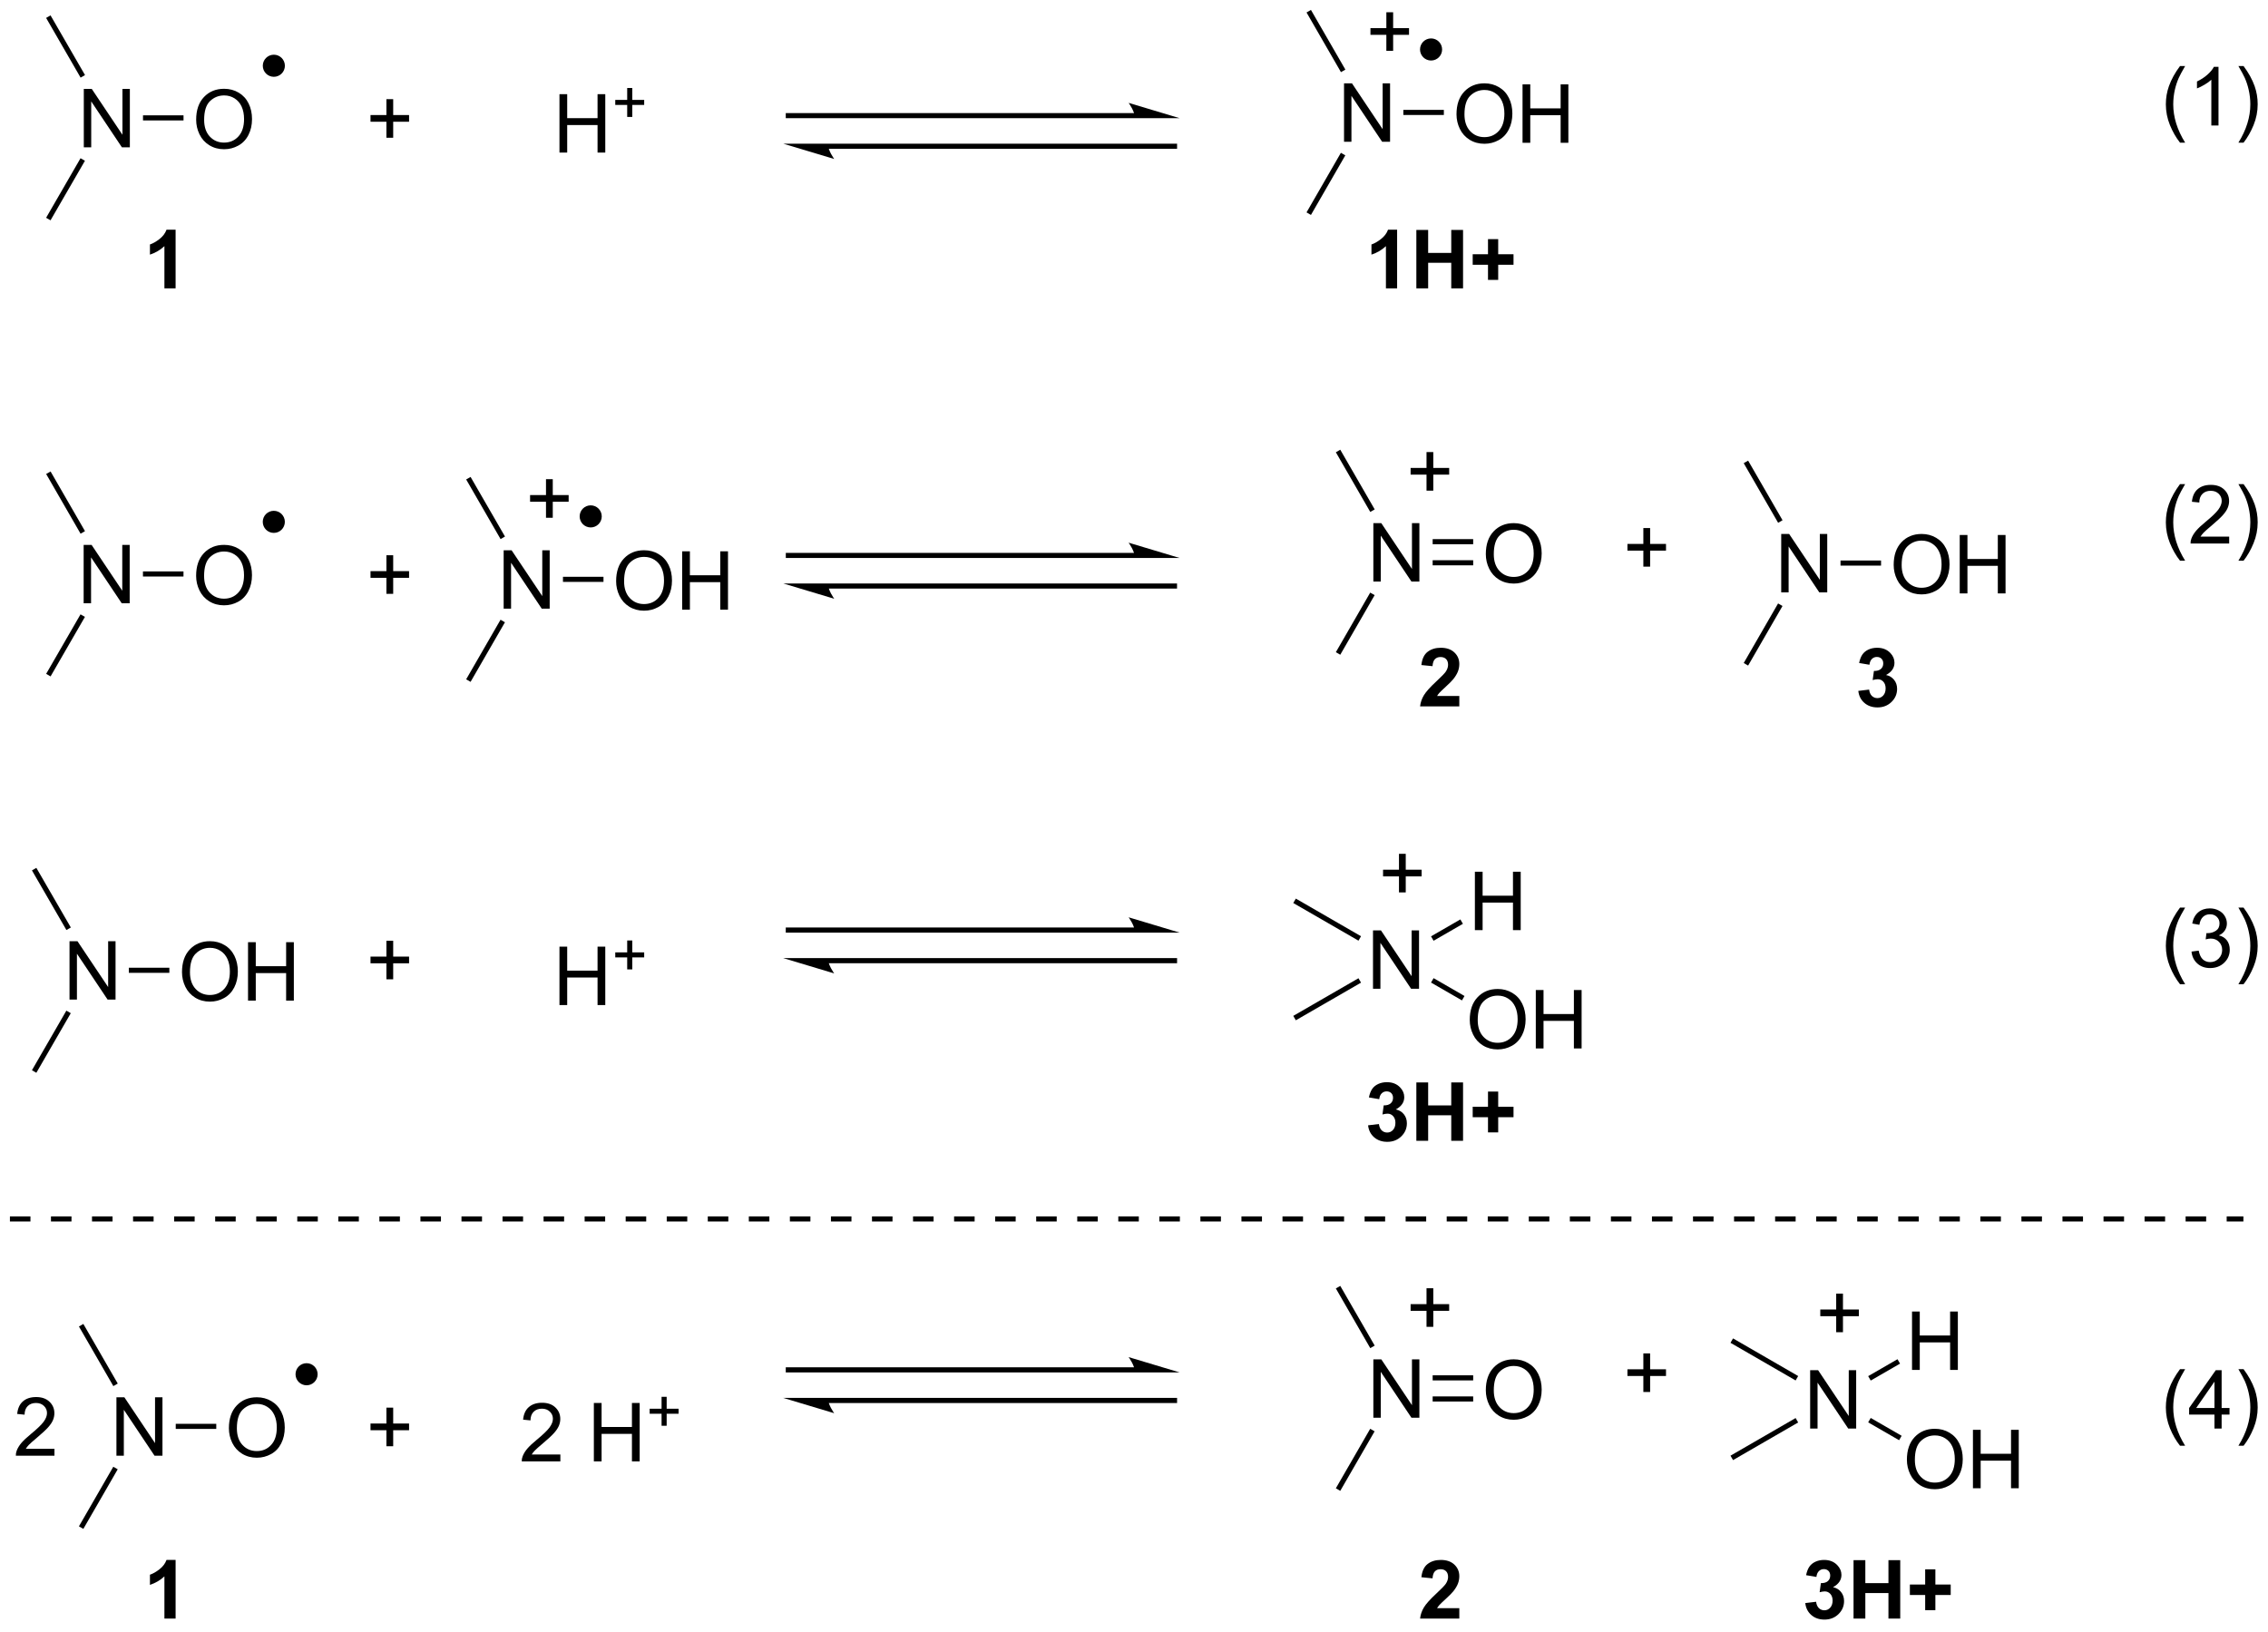 <?xml version="1.0" encoding="UTF-8"?>
<!DOCTYPE svg PUBLIC '-//W3C//DTD SVG 1.0//EN'
          'http://www.w3.org/TR/2001/REC-SVG-20010904/DTD/svg10.dtd'>
<svg stroke-dasharray="none" shape-rendering="auto" xmlns="http://www.w3.org/2000/svg" font-family="'Dialog'" text-rendering="auto" width="610" fill-opacity="1" color-interpolation="auto" color-rendering="auto" preserveAspectRatio="xMidYMid meet" font-size="12px" viewBox="0 0 610 439" fill="black" xmlns:xlink="http://www.w3.org/1999/xlink" stroke="black" image-rendering="auto" stroke-miterlimit="10" stroke-linecap="square" stroke-linejoin="miter" font-style="normal" stroke-width="1" height="439" stroke-dashoffset="0" font-weight="normal" stroke-opacity="1"
><!--Generated by the Batik Graphics2D SVG Generator--><defs id="genericDefs"
  /><g
  ><defs id="defs1"
    ><clipPath clipPathUnits="userSpaceOnUse" id="clipPath1"
      ><path d="M0.646 2.97 L229.349 2.97 L229.349 167.322 L0.646 167.322 L0.646 2.97 Z"
      /></clipPath
      ><clipPath clipPathUnits="userSpaceOnUse" id="clipPath2"
      ><path d="M20.403 14.351 L20.403 174.133 L242.747 174.133 L242.747 14.351 Z"
      /></clipPath
    ></defs
    ><g transform="scale(2.667,2.667) translate(-0.646,-2.97) matrix(1.029,0,0,1.029,-20.341,-11.792)"
    ><path d="M28.609 28.785 L28.609 23.058 L29.387 23.058 L32.395 27.553 L32.395 23.058 L33.122 23.058 L33.122 28.785 L32.343 28.785 L29.335 24.285 L29.335 28.785 L28.609 28.785 Z" stroke="none" clip-path="url(#clipPath2)"
    /></g
    ><g transform="matrix(2.743,0,0,2.743,-55.964,-39.364)"
    ><path d="M39.637 26.096 Q39.637 24.669 40.403 23.864 Q41.169 23.057 42.38 23.057 Q43.171 23.057 43.807 23.437 Q44.445 23.815 44.778 24.492 Q45.114 25.169 45.114 26.028 Q45.114 26.901 44.762 27.588 Q44.411 28.276 43.765 28.63 Q43.122 28.984 42.374 28.984 Q41.567 28.984 40.929 28.593 Q40.294 28.2 39.965 27.526 Q39.637 26.849 39.637 26.096 ZM40.419 26.106 Q40.419 27.143 40.973 27.739 Q41.531 28.333 42.372 28.333 Q43.226 28.333 43.778 27.731 Q44.333 27.13 44.333 26.026 Q44.333 25.325 44.096 24.804 Q43.859 24.283 43.403 23.997 Q42.95 23.708 42.382 23.708 Q41.577 23.708 40.997 24.263 Q40.419 24.815 40.419 26.106 Z" stroke="none" clip-path="url(#clipPath2)"
    /></g
    ><g transform="matrix(2.743,0,0,2.743,-55.964,-39.364)"
    ><path d="M34.424 26.16 L34.424 25.66 L38.398 25.66 L38.398 26.16 Z" stroke="none" clip-path="url(#clipPath2)"
    /></g
    ><g transform="matrix(2.743,0,0,2.743,-55.964,-39.364)"
    ><path d="M28.299 29.866 L28.731 30.116 L25.357 35.954 L24.924 35.704 Z" stroke="none" clip-path="url(#clipPath2)"
    /></g
    ><g transform="matrix(2.743,0,0,2.743,-55.964,-39.364)"
    ><path d="M28.738 21.712 L28.305 21.962 L24.924 16.108 L25.357 15.858 Z" stroke="none" clip-path="url(#clipPath2)"
    /></g
    ><g transform="matrix(2.743,0,0,2.743,-55.964,-39.364)"
    ><path d="M47.254 21.632 C46.794 21.632 46.42 21.259 46.42 20.799 C46.42 20.339 46.794 19.965 47.254 19.965 C47.714 19.965 48.087 20.339 48.087 20.799 C48.087 21.259 47.714 21.632 47.254 21.632" stroke="none" clip-path="url(#clipPath2)"
    /></g
    ><g stroke-width="0.5" transform="matrix(2.743,0,0,2.743,-55.964,-39.364)" stroke-linejoin="round" stroke-linecap="round"
    ><path fill="none" d="M47.254 21.632 C46.794 21.632 46.42 21.259 46.42 20.799 C46.42 20.339 46.794 19.965 47.254 19.965 C47.714 19.965 48.087 20.339 48.087 20.799 C48.087 21.259 47.714 21.632 47.254 21.632" clip-path="url(#clipPath2)"
    /></g
    ><g transform="matrix(2.743,0,0,2.743,-55.964,-39.364)"
    ><path d="M58.292 27.858 L58.292 26.288 L56.732 26.288 L56.732 25.631 L58.292 25.631 L58.292 24.074 L58.956 24.074 L58.956 25.631 L60.513 25.631 L60.513 26.288 L58.956 26.288 L58.956 27.858 L58.292 27.858 Z" stroke="none" clip-path="url(#clipPath2)"
    /></g
    ><g transform="matrix(2.743,0,0,2.743,-55.964,-39.364)"
    ><path d="M75.26 29.312 L75.26 23.585 L76.018 23.585 L76.018 25.937 L78.994 25.937 L78.994 23.585 L79.752 23.585 L79.752 29.312 L78.994 29.312 L78.994 26.612 L76.018 26.612 L76.018 29.312 L75.26 29.312 Z" stroke="none" clip-path="url(#clipPath2)"
    /></g
    ><g transform="matrix(2.743,0,0,2.743,-55.964,-39.364)"
    ><path d="M81.901 25.817 L81.901 24.639 L80.731 24.639 L80.731 24.147 L81.901 24.147 L81.901 22.979 L82.399 22.979 L82.399 24.147 L83.567 24.147 L83.567 24.639 L82.399 24.639 L82.399 25.817 L81.901 25.817 Z" stroke="none" clip-path="url(#clipPath2)"
    /></g
    ><g transform="matrix(2.743,0,0,2.743,-55.964,-39.364)"
    ><path d="M131.693 25.438 L97.699 25.438 L97.449 25.438 L97.449 25.938 L97.699 25.938 L131.693 25.938 L131.943 25.938 L131.943 25.438 L131.693 25.438 ZM136.068 25.938 L131.068 24.438 C131.068 24.438 131.693 25.282 131.693 25.938 ZM135.568 28.438 L101.574 28.438 L101.324 28.438 L101.324 28.938 L101.574 28.938 L135.568 28.938 L135.818 28.938 L135.818 28.438 L135.568 28.438 ZM97.199 28.438 L102.199 29.938 C102.199 29.938 101.574 29.094 101.574 28.438 Z" stroke="none" clip-path="url(#clipPath2)"
    /></g
    ><g transform="matrix(2.743,0,0,2.743,-55.964,-39.364)"
    ><path d="M152.189 28.25 L152.189 22.523 L152.967 22.523 L155.975 27.018 L155.975 22.523 L156.702 22.523 L156.702 28.25 L155.923 28.25 L152.915 23.75 L152.915 28.25 L152.189 28.25 Z" stroke="none" clip-path="url(#clipPath2)"
    /></g
    ><g transform="matrix(2.743,0,0,2.743,-55.964,-39.364)"
    ><path d="M163.217 25.561 Q163.217 24.134 163.983 23.329 Q164.748 22.522 165.959 22.522 Q166.751 22.522 167.386 22.902 Q168.024 23.28 168.358 23.957 Q168.694 24.634 168.694 25.493 Q168.694 26.366 168.342 27.053 Q167.991 27.741 167.345 28.095 Q166.702 28.449 165.954 28.449 Q165.147 28.449 164.509 28.058 Q163.873 27.665 163.545 26.991 Q163.217 26.313 163.217 25.561 ZM163.998 25.571 Q163.998 26.608 164.553 27.204 Q165.11 27.798 165.952 27.798 Q166.806 27.798 167.358 27.196 Q167.912 26.595 167.912 25.491 Q167.912 24.79 167.675 24.269 Q167.439 23.748 166.983 23.462 Q166.53 23.173 165.962 23.173 Q165.157 23.173 164.577 23.727 Q163.998 24.28 163.998 25.571 ZM169.692 28.35 L169.692 22.623 L170.45 22.623 L170.45 24.975 L173.427 24.975 L173.427 22.623 L174.185 22.623 L174.185 28.35 L173.427 28.35 L173.427 25.649 L170.45 25.649 L170.45 28.35 L169.692 28.35 Z" stroke="none" clip-path="url(#clipPath2)"
    /></g
    ><g transform="matrix(2.743,0,0,2.743,-55.964,-39.364)"
    ><path d="M158.004 25.625 L158.004 25.125 L161.977 25.125 L161.977 25.625 Z" stroke="none" clip-path="url(#clipPath2)"
    /></g
    ><g transform="matrix(2.743,0,0,2.743,-55.964,-39.364)"
    ><path d="M151.881 29.334 L152.315 29.584 L148.945 35.427 L148.512 35.177 Z" stroke="none" clip-path="url(#clipPath2)"
    /></g
    ><g transform="matrix(2.743,0,0,2.743,-55.964,-39.364)"
    ><path d="M152.32 21.175 L151.887 21.425 L148.512 15.573 L148.945 15.323 Z" stroke="none" clip-path="url(#clipPath2)"
    /></g
    ><g transform="matrix(2.743,0,0,2.743,-55.964,-39.364)"
    ><path d="M160.723 20.035 C160.263 20.035 159.89 19.662 159.89 19.202 C159.89 18.741 160.263 18.368 160.723 18.368 C161.183 18.368 161.556 18.741 161.556 19.202 C161.556 19.662 161.183 20.035 160.723 20.035" stroke="none" clip-path="url(#clipPath2)"
    /></g
    ><g stroke-width="0.5" transform="matrix(2.743,0,0,2.743,-55.964,-39.364)" stroke-linejoin="round" stroke-linecap="round"
    ><path fill="none" d="M160.723 20.035 C160.263 20.035 159.89 19.662 159.89 19.202 C159.89 18.741 160.263 18.368 160.723 18.368 C161.183 18.368 161.556 18.741 161.556 19.202 C161.556 19.662 161.183 20.035 160.723 20.035" clip-path="url(#clipPath2)"
    /></g
    ><g transform="matrix(2.743,0,0,2.743,-55.964,-39.364)"
    ><path d="M156.339 19.337 L156.339 17.766 L154.78 17.766 L154.78 17.11 L156.339 17.11 L156.339 15.553 L157.004 15.553 L157.004 17.11 L158.561 17.11 L158.561 17.766 L157.004 17.766 L157.004 19.337 L156.339 19.337 Z" stroke="none" clip-path="url(#clipPath2)"
    /></g
    ><g transform="matrix(2.743,0,0,2.743,-55.964,-39.364)"
    ><path d="M28.605 73.507 L28.605 67.781 L29.383 67.781 L32.391 72.275 L32.391 67.781 L33.118 67.781 L33.118 73.507 L32.339 73.507 L29.331 69.007 L29.331 73.507 L28.605 73.507 Z" stroke="none" clip-path="url(#clipPath2)"
    /></g
    ><g transform="matrix(2.743,0,0,2.743,-55.964,-39.364)"
    ><path d="M39.633 70.818 Q39.633 69.391 40.399 68.586 Q41.165 67.779 42.376 67.779 Q43.167 67.779 43.803 68.159 Q44.441 68.537 44.774 69.214 Q45.11 69.891 45.11 70.75 Q45.11 71.623 44.758 72.31 Q44.407 72.998 43.761 73.352 Q43.118 73.706 42.37 73.706 Q41.563 73.706 40.925 73.316 Q40.29 72.922 39.962 72.248 Q39.633 71.571 39.633 70.818 ZM40.415 70.829 Q40.415 71.865 40.969 72.461 Q41.527 73.055 42.368 73.055 Q43.222 73.055 43.774 72.454 Q44.329 71.852 44.329 70.748 Q44.329 70.047 44.092 69.526 Q43.855 69.006 43.399 68.719 Q42.946 68.43 42.378 68.43 Q41.574 68.43 40.993 68.985 Q40.415 69.537 40.415 70.829 Z" stroke="none" clip-path="url(#clipPath2)"
    /></g
    ><g transform="matrix(2.743,0,0,2.743,-55.964,-39.364)"
    ><path d="M34.42 70.882 L34.42 70.382 L38.394 70.382 L38.394 70.882 Z" stroke="none" clip-path="url(#clipPath2)"
    /></g
    ><g transform="matrix(2.743,0,0,2.743,-55.964,-39.364)"
    ><path d="M28.737 66.433 L28.303 66.683 L24.928 60.83 L25.361 60.581 Z" stroke="none" clip-path="url(#clipPath2)"
    /></g
    ><g transform="matrix(2.743,0,0,2.743,-55.964,-39.364)"
    ><path d="M47.25 66.355 C46.79 66.355 46.417 65.981 46.417 65.521 C46.417 65.061 46.79 64.688 47.25 64.688 C47.71 64.688 48.083 65.061 48.083 65.521 C48.083 65.981 47.71 66.355 47.25 66.355" stroke="none" clip-path="url(#clipPath2)"
    /></g
    ><g stroke-width="0.5" transform="matrix(2.743,0,0,2.743,-55.964,-39.364)" stroke-linejoin="round" stroke-linecap="round"
    ><path fill="none" d="M47.25 66.355 C46.79 66.355 46.417 65.981 46.417 65.521 C46.417 65.061 46.79 64.688 47.25 64.688 C47.71 64.688 48.083 65.061 48.083 65.521 C48.083 65.981 47.71 66.355 47.25 66.355" clip-path="url(#clipPath2)"
    /></g
    ><g transform="matrix(2.743,0,0,2.743,-55.964,-39.364)"
    ><path d="M58.292 72.58 L58.292 71.01 L56.732 71.01 L56.732 70.354 L58.292 70.354 L58.292 68.796 L58.956 68.796 L58.956 70.354 L60.513 70.354 L60.513 71.01 L58.956 71.01 L58.956 72.58 L58.292 72.58 Z" stroke="none" clip-path="url(#clipPath2)"
    /></g
    ><g transform="matrix(2.743,0,0,2.743,-55.964,-39.364)"
    ><path d="M69.788 74.034 L69.788 68.308 L70.566 68.308 L73.574 72.802 L73.574 68.308 L74.301 68.308 L74.301 74.034 L73.522 74.034 L70.514 69.534 L70.514 74.034 L69.788 74.034 Z" stroke="none" clip-path="url(#clipPath2)"
    /></g
    ><g transform="matrix(2.743,0,0,2.743,-55.964,-39.364)"
    ><path d="M80.816 71.345 Q80.816 69.918 81.582 69.114 Q82.347 68.306 83.558 68.306 Q84.35 68.306 84.986 68.686 Q85.624 69.064 85.957 69.741 Q86.293 70.418 86.293 71.278 Q86.293 72.15 85.941 72.837 Q85.59 73.525 84.944 73.879 Q84.301 74.233 83.553 74.233 Q82.746 74.233 82.108 73.843 Q81.472 73.449 81.144 72.775 Q80.816 72.098 80.816 71.345 ZM81.597 71.356 Q81.597 72.392 82.152 72.989 Q82.709 73.582 83.551 73.582 Q84.405 73.582 84.957 72.981 Q85.511 72.379 85.511 71.275 Q85.511 70.574 85.275 70.054 Q85.038 69.533 84.582 69.246 Q84.129 68.957 83.561 68.957 Q82.756 68.957 82.176 69.512 Q81.597 70.064 81.597 71.356 ZM87.291 74.134 L87.291 68.408 L88.049 68.408 L88.049 70.759 L91.026 70.759 L91.026 68.408 L91.784 68.408 L91.784 74.134 L91.026 74.134 L91.026 71.434 L88.049 71.434 L88.049 74.134 L87.291 74.134 Z" stroke="none" clip-path="url(#clipPath2)"
    /></g
    ><g transform="matrix(2.743,0,0,2.743,-55.964,-39.364)"
    ><path d="M75.603 71.409 L75.603 70.909 L79.576 70.909 L79.576 71.409 Z" stroke="none" clip-path="url(#clipPath2)"
    /></g
    ><g transform="matrix(2.743,0,0,2.743,-55.964,-39.364)"
    ><path d="M69.481 75.119 L69.914 75.369 L66.544 81.211 L66.111 80.961 Z" stroke="none" clip-path="url(#clipPath2)"
    /></g
    ><g transform="matrix(2.743,0,0,2.743,-55.964,-39.364)"
    ><path d="M69.918 66.961 L69.485 67.211 L66.111 61.365 L66.544 61.116 Z" stroke="none" clip-path="url(#clipPath2)"
    /></g
    ><g transform="matrix(2.743,0,0,2.743,-55.964,-39.364)"
    ><path d="M78.322 65.819 C77.862 65.819 77.489 65.446 77.489 64.986 C77.489 64.526 77.862 64.153 78.322 64.153 C78.782 64.153 79.156 64.526 79.156 64.986 C79.156 65.446 78.782 65.819 78.322 65.819" stroke="none" clip-path="url(#clipPath2)"
    /></g
    ><g stroke-width="0.5" transform="matrix(2.743,0,0,2.743,-55.964,-39.364)" stroke-linejoin="round" stroke-linecap="round"
    ><path fill="none" d="M78.322 65.819 C77.862 65.819 77.489 65.446 77.489 64.986 C77.489 64.526 77.862 64.153 78.322 64.153 C78.782 64.153 79.156 64.526 79.156 64.986 C79.156 65.446 78.782 65.819 78.322 65.819" clip-path="url(#clipPath2)"
    /></g
    ><g transform="matrix(2.743,0,0,2.743,-55.964,-39.364)"
    ><path d="M73.939 65.121 L73.939 63.551 L72.379 63.551 L72.379 62.895 L73.939 62.895 L73.939 61.337 L74.603 61.337 L74.603 62.895 L76.16 62.895 L76.16 63.551 L74.603 63.551 L74.603 65.121 L73.939 65.121 Z" stroke="none" clip-path="url(#clipPath2)"
    /></g
    ><g transform="matrix(2.743,0,0,2.743,-55.964,-39.364)"
    ><path d="M28.297 74.591 L28.73 74.841 L25.361 80.676 L24.928 80.426 Z" stroke="none" clip-path="url(#clipPath2)"
    /></g
    ><g transform="matrix(2.743,0,0,2.743,-55.964,-39.364)"
    ><path d="M131.689 68.563 L97.703 68.563 L97.453 68.563 L97.453 69.063 L97.703 69.063 L131.689 69.063 L131.939 69.063 L131.939 68.563 L131.689 68.563 ZM136.064 69.063 L131.064 67.563 C131.064 67.563 131.689 68.406 131.689 69.063 ZM135.564 71.563 L101.578 71.563 L101.328 71.563 L101.328 72.063 L101.578 72.063 L135.564 72.063 L135.814 72.063 L135.814 71.563 L135.564 71.563 ZM97.203 71.563 L102.203 73.063 C102.203 73.063 101.578 72.219 101.578 71.563 Z" stroke="none" clip-path="url(#clipPath2)"
    /></g
    ><g transform="matrix(2.743,0,0,2.743,-55.964,-39.364)"
    ><path d="M131.693 105.299 L97.699 105.299 L97.449 105.299 L97.449 105.799 L97.699 105.799 L131.693 105.799 L131.943 105.799 L131.943 105.299 L131.693 105.299 ZM136.068 105.799 L131.068 104.299 C131.068 104.299 131.693 105.143 131.693 105.799 ZM135.568 108.299 L101.574 108.299 L101.324 108.299 L101.324 108.799 L101.574 108.799 L135.568 108.799 L135.818 108.799 L135.818 108.299 L135.568 108.299 ZM97.199 108.299 L102.199 109.799 C102.199 109.799 101.574 108.955 101.574 108.299 Z" stroke="none" clip-path="url(#clipPath2)"
    /></g
    ><g transform="matrix(2.743,0,0,2.743,-55.964,-39.364)"
    ><path d="M131.693 148.424 L97.699 148.424 L97.449 148.424 L97.449 148.924 L97.699 148.924 L131.693 148.924 L131.943 148.924 L131.943 148.424 L131.693 148.424 ZM136.068 148.924 L131.068 147.424 C131.068 147.424 131.693 148.268 131.693 148.924 ZM135.568 151.424 L101.574 151.424 L101.324 151.424 L101.324 151.924 L101.574 151.924 L135.568 151.924 L135.818 151.924 L135.818 151.424 L135.568 151.424 ZM97.199 151.424 L102.199 152.924 C102.199 152.924 101.574 152.08 101.574 151.424 Z" stroke="none" clip-path="url(#clipPath2)"
    /></g
    ><g transform="matrix(2.743,0,0,2.743,-55.964,-39.364)"
    ><path d="M155.064 71.375 L155.064 65.648 L155.842 65.648 L158.85 70.143 L158.85 65.648 L159.577 65.648 L159.577 71.375 L158.798 71.375 L155.79 66.875 L155.79 71.375 L155.064 71.375 Z" stroke="none" clip-path="url(#clipPath2)"
    /></g
    ><g transform="matrix(2.743,0,0,2.743,-55.964,-39.364)"
    ><path d="M166.092 68.686 Q166.092 67.259 166.858 66.454 Q167.623 65.647 168.834 65.647 Q169.626 65.647 170.261 66.027 Q170.899 66.405 171.233 67.082 Q171.569 67.759 171.569 68.618 Q171.569 69.49 171.217 70.178 Q170.866 70.865 170.22 71.22 Q169.577 71.574 168.829 71.574 Q168.022 71.574 167.384 71.183 Q166.748 70.79 166.42 70.115 Q166.092 69.438 166.092 68.686 ZM166.873 68.696 Q166.873 69.733 167.428 70.329 Q167.985 70.923 168.827 70.923 Q169.681 70.923 170.233 70.321 Q170.787 69.72 170.787 68.615 Q170.787 67.915 170.55 67.394 Q170.314 66.873 169.858 66.587 Q169.405 66.298 168.837 66.298 Q168.032 66.298 167.452 66.853 Q166.873 67.405 166.873 68.696 Z" stroke="none" clip-path="url(#clipPath2)"
    /></g
    ><g transform="matrix(2.743,0,0,2.743,-55.964,-39.364)"
    ><path d="M160.879 69.785 L164.852 69.785 L164.852 69.285 L160.879 69.285 ZM160.879 67.715 L164.852 67.715 L164.852 67.215 L160.879 67.215 Z" stroke="none" clip-path="url(#clipPath2)"
    /></g
    ><g transform="matrix(2.743,0,0,2.743,-55.964,-39.364)"
    ><path d="M154.756 72.46 L155.19 72.709 L151.82 78.552 L151.387 78.302 Z" stroke="none" clip-path="url(#clipPath2)"
    /></g
    ><g transform="matrix(2.743,0,0,2.743,-55.964,-39.364)"
    ><path d="M155.195 64.3 L154.762 64.55 L151.387 58.698 L151.82 58.448 Z" stroke="none" clip-path="url(#clipPath2)"
    /></g
    ><g transform="matrix(2.743,0,0,2.743,-55.964,-39.364)"
    ><path d="M160.277 62.462 L160.277 60.891 L158.717 60.891 L158.717 60.235 L160.277 60.235 L160.277 58.678 L160.941 58.678 L160.941 60.235 L162.498 60.235 L162.498 60.891 L160.941 60.891 L160.941 62.462 L160.277 62.462 Z" stroke="none" clip-path="url(#clipPath2)"
    /></g
    ><g transform="matrix(2.743,0,0,2.743,-55.964,-39.364)"
    ><path d="M181.538 69.913 L181.538 68.343 L179.978 68.343 L179.978 67.686 L181.538 67.686 L181.538 66.129 L182.202 66.129 L182.202 67.686 L183.759 67.686 L183.759 68.343 L182.202 68.343 L182.202 69.913 L181.538 69.913 Z" stroke="none" clip-path="url(#clipPath2)"
    /></g
    ><g transform="matrix(2.743,0,0,2.743,-55.964,-39.364)"
    ><path d="M195.056 72.437 L195.056 66.71 L195.834 66.71 L198.842 71.205 L198.842 66.71 L199.569 66.71 L199.569 72.437 L198.79 72.437 L195.782 67.937 L195.782 72.437 L195.056 72.437 Z" stroke="none" clip-path="url(#clipPath2)"
    /></g
    ><g transform="matrix(2.743,0,0,2.743,-55.964,-39.364)"
    ><path d="M206.084 69.748 Q206.084 68.321 206.85 67.516 Q207.616 66.709 208.827 66.709 Q209.618 66.709 210.254 67.089 Q210.892 67.467 211.225 68.144 Q211.561 68.821 211.561 69.68 Q211.561 70.553 211.209 71.24 Q210.858 71.928 210.212 72.282 Q209.569 72.636 208.821 72.636 Q208.014 72.636 207.376 72.245 Q206.741 71.852 206.412 71.178 Q206.084 70.501 206.084 69.748 ZM206.866 69.758 Q206.866 70.795 207.42 71.391 Q207.978 71.985 208.819 71.985 Q209.673 71.985 210.225 71.383 Q210.78 70.782 210.78 69.678 Q210.78 68.977 210.543 68.456 Q210.306 67.936 209.85 67.649 Q209.397 67.36 208.829 67.36 Q208.024 67.36 207.444 67.915 Q206.866 68.467 206.866 69.758 ZM212.56 72.537 L212.56 66.811 L213.317 66.811 L213.317 69.162 L216.294 69.162 L216.294 66.811 L217.052 66.811 L217.052 72.537 L216.294 72.537 L216.294 69.837 L213.317 69.837 L213.317 72.537 L212.56 72.537 Z" stroke="none" clip-path="url(#clipPath2)"
    /></g
    ><g transform="matrix(2.743,0,0,2.743,-55.964,-39.364)"
    ><path d="M200.871 69.812 L200.871 69.312 L204.845 69.312 L204.845 69.812 Z" stroke="none" clip-path="url(#clipPath2)"
    /></g
    ><g transform="matrix(2.743,0,0,2.743,-55.964,-39.364)"
    ><path d="M194.749 73.522 L195.182 73.772 L191.812 79.614 L191.379 79.364 Z" stroke="none" clip-path="url(#clipPath2)"
    /></g
    ><g transform="matrix(2.743,0,0,2.743,-55.964,-39.364)"
    ><path d="M195.186 65.364 L194.753 65.614 L191.379 59.768 L191.812 59.518 Z" stroke="none" clip-path="url(#clipPath2)"
    /></g
    ><g transform="matrix(2.743,0,0,2.743,-55.964,-39.364)"
    ><path d="M27.219 112.368 L27.219 106.641 L27.998 106.641 L31.006 111.136 L31.006 106.641 L31.732 106.641 L31.732 112.368 L30.954 112.368 L27.946 107.868 L27.946 112.368 L27.219 112.368 Z" stroke="none" clip-path="url(#clipPath2)"
    /></g
    ><g transform="matrix(2.743,0,0,2.743,-55.964,-39.364)"
    ><path d="M38.248 109.679 Q38.248 108.251 39.014 107.447 Q39.779 106.64 40.99 106.64 Q41.782 106.64 42.417 107.02 Q43.055 107.397 43.389 108.075 Q43.724 108.751 43.724 109.611 Q43.724 110.483 43.373 111.171 Q43.021 111.858 42.376 112.213 Q41.732 112.567 40.985 112.567 Q40.178 112.567 39.54 112.176 Q38.904 111.783 38.576 111.108 Q38.248 110.431 38.248 109.679 ZM39.029 109.689 Q39.029 110.725 39.584 111.322 Q40.141 111.916 40.982 111.916 Q41.837 111.916 42.389 111.314 Q42.943 110.713 42.943 109.608 Q42.943 108.908 42.706 108.387 Q42.469 107.866 42.014 107.58 Q41.56 107.291 40.993 107.291 Q40.188 107.291 39.607 107.845 Q39.029 108.397 39.029 109.689 ZM44.723 112.468 L44.723 106.741 L45.481 106.741 L45.481 109.093 L48.458 109.093 L48.458 106.741 L49.215 106.741 L49.215 112.468 L48.458 112.468 L48.458 109.767 L45.481 109.767 L45.481 112.468 L44.723 112.468 Z" stroke="none" clip-path="url(#clipPath2)"
    /></g
    ><g transform="matrix(2.743,0,0,2.743,-55.964,-39.364)"
    ><path d="M33.035 109.743 L33.035 109.243 L37.008 109.243 L37.008 109.743 Z" stroke="none" clip-path="url(#clipPath2)"
    /></g
    ><g transform="matrix(2.743,0,0,2.743,-55.964,-39.364)"
    ><path d="M26.91 113.45 L27.343 113.7 L23.967 119.544 L23.534 119.294 Z" stroke="none" clip-path="url(#clipPath2)"
    /></g
    ><g transform="matrix(2.743,0,0,2.743,-55.964,-39.364)"
    ><path d="M27.348 105.296 L26.915 105.546 L23.535 99.699 L23.967 99.449 Z" stroke="none" clip-path="url(#clipPath2)"
    /></g
    ><g transform="matrix(2.743,0,0,2.743,-55.964,-39.364)"
    ><path d="M58.292 110.378 L58.292 108.808 L56.732 108.808 L56.732 108.152 L58.292 108.152 L58.292 106.595 L58.956 106.595 L58.956 108.152 L60.513 108.152 L60.513 108.808 L58.956 108.808 L58.956 110.378 L58.292 110.378 Z" stroke="none" clip-path="url(#clipPath2)"
    /></g
    ><g transform="matrix(2.743,0,0,2.743,-55.964,-39.364)"
    ><path d="M75.26 112.903 L75.26 107.176 L76.018 107.176 L76.018 109.528 L78.994 109.528 L78.994 107.176 L79.752 107.176 L79.752 112.903 L78.994 112.903 L78.994 110.202 L76.018 110.202 L76.018 112.903 L75.26 112.903 Z" stroke="none" clip-path="url(#clipPath2)"
    /></g
    ><g transform="matrix(2.743,0,0,2.743,-55.964,-39.364)"
    ><path d="M81.901 109.407 L81.901 108.23 L80.731 108.23 L80.731 107.737 L81.901 107.737 L81.901 106.57 L82.399 106.57 L82.399 107.737 L83.567 107.737 L83.567 108.23 L82.399 108.23 L82.399 109.407 L81.901 109.407 Z" stroke="none" clip-path="url(#clipPath2)"
    /></g
    ><g transform="matrix(2.743,0,0,2.743,-55.964,-39.364)"
    ><path d="M155.03 111.305 L155.03 105.579 L155.808 105.579 L158.816 110.074 L158.816 105.579 L159.543 105.579 L159.543 111.305 L158.764 111.305 L155.756 106.805 L155.756 111.305 L155.03 111.305 Z" stroke="none" clip-path="url(#clipPath2)"
    /></g
    ><g transform="matrix(2.743,0,0,2.743,-55.964,-39.364)"
    ><path d="M153.855 106.155 L153.605 106.588 L147.212 102.897 L147.462 102.464 Z" stroke="none" clip-path="url(#clipPath2)"
    /></g
    ><g transform="matrix(2.743,0,0,2.743,-55.964,-39.364)"
    ><path d="M153.605 110.273 L153.855 110.706 L147.462 114.397 L147.212 113.964 Z" stroke="none" clip-path="url(#clipPath2)"
    /></g
    ><g transform="matrix(2.743,0,0,2.743,-55.964,-39.364)"
    ><path d="M165.02 105.555 L165.02 99.829 L165.777 99.829 L165.777 102.18 L168.754 102.18 L168.754 99.829 L169.512 99.829 L169.512 105.555 L168.754 105.555 L168.754 102.855 L165.777 102.855 L165.777 105.555 L165.02 105.555 Z" stroke="none" clip-path="url(#clipPath2)"
    /></g
    ><g transform="matrix(2.743,0,0,2.743,-55.964,-39.364)"
    ><path d="M160.97 106.597 L160.72 106.164 L163.595 104.505 L163.845 104.938 Z" stroke="none" clip-path="url(#clipPath2)"
    /></g
    ><g transform="matrix(2.743,0,0,2.743,-55.964,-39.364)"
    ><path d="M164.517 114.366 Q164.517 112.939 165.283 112.135 Q166.048 111.327 167.259 111.327 Q168.051 111.327 168.686 111.708 Q169.324 112.085 169.658 112.762 Q169.994 113.439 169.994 114.299 Q169.994 115.171 169.642 115.859 Q169.291 116.546 168.645 116.9 Q168.001 117.254 167.254 117.254 Q166.447 117.254 165.809 116.864 Q165.173 116.471 164.845 115.796 Q164.517 115.119 164.517 114.366 ZM165.298 114.377 Q165.298 115.413 165.853 116.01 Q166.41 116.603 167.251 116.603 Q168.106 116.603 168.658 116.002 Q169.212 115.4 169.212 114.296 Q169.212 113.596 168.975 113.075 Q168.738 112.554 168.283 112.267 Q167.829 111.978 167.262 111.978 Q166.457 111.978 165.876 112.533 Q165.298 113.085 165.298 114.377 ZM170.992 117.156 L170.992 111.429 L171.75 111.429 L171.75 113.781 L174.727 113.781 L174.727 111.429 L175.484 111.429 L175.484 117.156 L174.727 117.156 L174.727 114.455 L171.75 114.455 L171.75 117.156 L170.992 117.156 Z" stroke="none" clip-path="url(#clipPath2)"
    /></g
    ><g transform="matrix(2.743,0,0,2.743,-55.964,-39.364)"
    ><path d="M160.72 110.697 L160.97 110.264 L164.002 112.014 L163.752 112.447 Z" stroke="none" clip-path="url(#clipPath2)"
    /></g
    ><g transform="matrix(2.743,0,0,2.743,-55.964,-39.364)"
    ><path d="M157.576 101.857 L157.576 100.287 L156.016 100.287 L156.016 99.631 L157.576 99.631 L157.576 98.073 L158.24 98.073 L158.24 99.631 L159.797 99.631 L159.797 100.287 L158.24 100.287 L158.24 101.857 L157.576 101.857 Z" stroke="none" clip-path="url(#clipPath2)"
    /></g
    ><g transform="matrix(2.743,0,0,2.743,-55.964,-39.364)"
    ><path d="M31.819 157.09 L31.819 151.363 L32.597 151.363 L35.605 155.858 L35.605 151.363 L36.332 151.363 L36.332 157.09 L35.553 157.09 L32.545 152.59 L32.545 157.09 L31.819 157.09 Z" stroke="none" clip-path="url(#clipPath2)"
    /></g
    ><g transform="matrix(2.743,0,0,2.743,-55.964,-39.364)"
    ><path d="M42.847 154.401 Q42.847 152.974 43.613 152.169 Q44.379 151.362 45.59 151.362 Q46.381 151.362 47.017 151.742 Q47.655 152.12 47.988 152.797 Q48.324 153.474 48.324 154.333 Q48.324 155.206 47.972 155.893 Q47.621 156.581 46.975 156.935 Q46.332 157.289 45.584 157.289 Q44.777 157.289 44.139 156.898 Q43.504 156.505 43.175 155.831 Q42.847 155.153 42.847 154.401 ZM43.629 154.411 Q43.629 155.448 44.183 156.044 Q44.741 156.638 45.582 156.638 Q46.436 156.638 46.988 156.036 Q47.543 155.435 47.543 154.331 Q47.543 153.63 47.306 153.109 Q47.069 152.588 46.613 152.302 Q46.16 152.013 45.592 152.013 Q44.787 152.013 44.207 152.567 Q43.629 153.12 43.629 154.411 Z" stroke="none" clip-path="url(#clipPath2)"
    /></g
    ><g transform="matrix(2.743,0,0,2.743,-55.964,-39.364)"
    ><path d="M37.634 154.465 L37.634 153.965 L41.608 153.965 L41.608 154.465 Z" stroke="none" clip-path="url(#clipPath2)"
    /></g
    ><g transform="matrix(2.743,0,0,2.743,-55.964,-39.364)"
    ><path d="M31.512 158.174 L31.945 158.424 L28.575 164.267 L28.142 164.017 Z" stroke="none" clip-path="url(#clipPath2)"
    /></g
    ><g transform="matrix(2.743,0,0,2.743,-55.964,-39.364)"
    ><path d="M31.949 150.017 L31.516 150.267 L28.142 144.421 L28.575 144.171 Z" stroke="none" clip-path="url(#clipPath2)"
    /></g
    ><g transform="matrix(2.743,0,0,2.743,-55.964,-39.364)"
    ><path d="M50.464 149.937 C50.004 149.937 49.63 149.564 49.63 149.104 C49.63 148.644 50.004 148.27 50.464 148.27 C50.924 148.27 51.297 148.644 51.297 149.104 C51.297 149.564 50.924 149.937 50.464 149.937" stroke="none" clip-path="url(#clipPath2)"
    /></g
    ><g stroke-width="0.5" transform="matrix(2.743,0,0,2.743,-55.964,-39.364)" stroke-linejoin="round" stroke-linecap="round"
    ><path fill="none" d="M50.464 149.937 C50.004 149.937 49.63 149.564 49.63 149.104 C49.63 148.644 50.004 148.27 50.464 148.27 C50.924 148.27 51.297 148.644 51.297 149.104 C51.297 149.564 50.924 149.937 50.464 149.937" clip-path="url(#clipPath2)"
    /></g
    ><g transform="matrix(2.743,0,0,2.743,-55.964,-39.364)"
    ><path d="M58.292 156.163 L58.292 154.593 L56.732 154.593 L56.732 153.936 L58.292 153.936 L58.292 152.379 L58.956 152.379 L58.956 153.936 L60.513 153.936 L60.513 154.593 L58.956 154.593 L58.956 156.163 L58.292 156.163 Z" stroke="none" clip-path="url(#clipPath2)"
    /></g
    ><g transform="matrix(2.743,0,0,2.743,-55.964,-39.364)"
    ><path d="M75.348 156.973 L75.348 157.65 L71.562 157.65 Q71.554 157.395 71.645 157.16 Q71.788 156.775 72.106 156.4 Q72.426 156.025 73.028 155.533 Q73.96 154.767 74.288 154.319 Q74.616 153.871 74.616 153.473 Q74.616 153.056 74.317 152.77 Q74.02 152.481 73.538 152.481 Q73.03 152.481 72.726 152.785 Q72.421 153.09 72.418 153.629 L71.694 153.556 Q71.77 152.746 72.254 152.325 Q72.739 151.9 73.554 151.9 Q74.379 151.9 74.859 152.358 Q75.34 152.814 75.34 153.488 Q75.34 153.832 75.2 154.166 Q75.059 154.496 74.731 154.863 Q74.405 155.231 73.647 155.871 Q73.015 156.403 72.835 156.593 Q72.655 156.783 72.538 156.973 L75.348 156.973 ZM78.632 157.65 L78.632 151.923 L79.39 151.923 L79.39 154.275 L82.366 154.275 L82.366 151.923 L83.124 151.923 L83.124 157.65 L82.366 157.65 L82.366 154.95 L79.39 154.95 L79.39 157.65 L78.632 157.65 Z" stroke="none" clip-path="url(#clipPath2)"
    /></g
    ><g transform="matrix(2.743,0,0,2.743,-55.964,-39.364)"
    ><path d="M85.272 154.155 L85.272 152.977 L84.103 152.977 L84.103 152.485 L85.272 152.485 L85.272 151.317 L85.771 151.317 L85.771 152.485 L86.939 152.485 L86.939 152.977 L85.771 152.977 L85.771 154.155 L85.272 154.155 Z" stroke="none" clip-path="url(#clipPath2)"
    /></g
    ><g transform="matrix(2.743,0,0,2.743,-55.964,-39.364)"
    ><path d="M25.742 156.413 L25.742 157.09 L21.956 157.09 Q21.948 156.835 22.039 156.6 Q22.183 156.215 22.5 155.84 Q22.821 155.465 23.422 154.973 Q24.354 154.207 24.683 153.759 Q25.011 153.311 25.011 152.913 Q25.011 152.496 24.711 152.21 Q24.414 151.921 23.933 151.921 Q23.425 151.921 23.12 152.225 Q22.815 152.53 22.813 153.069 L22.089 152.996 Q22.164 152.186 22.649 151.764 Q23.133 151.34 23.948 151.34 Q24.774 151.34 25.253 151.798 Q25.735 152.254 25.735 152.929 Q25.735 153.272 25.594 153.606 Q25.453 153.936 25.125 154.304 Q24.8 154.671 24.042 155.311 Q23.409 155.843 23.229 156.033 Q23.05 156.223 22.933 156.413 L25.742 156.413 Z" stroke="none" clip-path="url(#clipPath2)"
    /></g
    ><g transform="matrix(2.743,0,0,2.743,-55.964,-39.364)"
    ><path d="M155.064 153.368 L155.064 147.642 L155.842 147.642 L158.85 152.137 L158.85 147.642 L159.577 147.642 L159.577 153.368 L158.798 153.368 L155.79 148.868 L155.79 153.368 L155.064 153.368 Z" stroke="none" clip-path="url(#clipPath2)"
    /></g
    ><g transform="matrix(2.743,0,0,2.743,-55.964,-39.364)"
    ><path d="M166.092 150.679 Q166.092 149.252 166.858 148.448 Q167.623 147.64 168.834 147.64 Q169.626 147.64 170.261 148.02 Q170.899 148.398 171.233 149.075 Q171.569 149.752 171.569 150.612 Q171.569 151.484 171.217 152.172 Q170.866 152.859 170.22 153.213 Q169.577 153.567 168.829 153.567 Q168.022 153.567 167.384 153.177 Q166.748 152.784 166.42 152.109 Q166.092 151.432 166.092 150.679 ZM166.873 150.69 Q166.873 151.726 167.428 152.323 Q167.985 152.916 168.827 152.916 Q169.681 152.916 170.233 152.315 Q170.787 151.713 170.787 150.609 Q170.787 149.909 170.55 149.388 Q170.314 148.867 169.858 148.58 Q169.405 148.291 168.837 148.291 Q168.032 148.291 167.452 148.846 Q166.873 149.398 166.873 150.69 Z" stroke="none" clip-path="url(#clipPath2)"
    /></g
    ><g transform="matrix(2.743,0,0,2.743,-55.964,-39.364)"
    ><path d="M160.879 151.778 L164.852 151.778 L164.852 151.278 L160.879 151.278 ZM160.879 149.708 L164.852 149.708 L164.852 149.208 L160.879 149.208 Z" stroke="none" clip-path="url(#clipPath2)"
    /></g
    ><g transform="matrix(2.743,0,0,2.743,-55.964,-39.364)"
    ><path d="M154.755 154.452 L155.188 154.702 L151.82 160.537 L151.387 160.287 Z" stroke="none" clip-path="url(#clipPath2)"
    /></g
    ><g transform="matrix(2.743,0,0,2.743,-55.964,-39.364)"
    ><path d="M155.195 146.294 L154.762 146.544 L151.387 140.691 L151.82 140.442 Z" stroke="none" clip-path="url(#clipPath2)"
    /></g
    ><g transform="matrix(2.743,0,0,2.743,-55.964,-39.364)"
    ><path d="M160.277 144.455 L160.277 142.885 L158.717 142.885 L158.717 142.229 L160.277 142.229 L160.277 140.671 L160.941 140.671 L160.941 142.229 L162.498 142.229 L162.498 142.885 L160.941 142.885 L160.941 144.455 L160.277 144.455 Z" stroke="none" clip-path="url(#clipPath2)"
    /></g
    ><g transform="matrix(2.743,0,0,2.743,-55.964,-39.364)"
    ><path d="M197.893 154.43 L197.893 148.704 L198.672 148.704 L201.679 153.199 L201.679 148.704 L202.406 148.704 L202.406 154.43 L201.627 154.43 L198.619 149.93 L198.619 154.43 L197.893 154.43 Z" stroke="none" clip-path="url(#clipPath2)"
    /></g
    ><g transform="matrix(2.743,0,0,2.743,-55.964,-39.364)"
    ><path d="M196.718 149.279 L196.468 149.712 L190.083 146.022 L190.333 145.589 Z" stroke="none" clip-path="url(#clipPath2)"
    /></g
    ><g transform="matrix(2.743,0,0,2.743,-55.964,-39.364)"
    ><path d="M196.468 153.399 L196.718 153.832 L190.333 157.522 L190.083 157.089 Z" stroke="none" clip-path="url(#clipPath2)"
    /></g
    ><g transform="matrix(2.743,0,0,2.743,-55.964,-39.364)"
    ><path d="M207.883 148.68 L207.883 142.954 L208.641 142.954 L208.641 145.305 L211.617 145.305 L211.617 142.954 L212.375 142.954 L212.375 148.68 L211.617 148.68 L211.617 145.98 L208.641 145.98 L208.641 148.68 L207.883 148.68 Z" stroke="none" clip-path="url(#clipPath2)"
    /></g
    ><g transform="matrix(2.743,0,0,2.743,-55.964,-39.364)"
    ><path d="M203.833 149.722 L203.583 149.289 L206.458 147.63 L206.708 148.063 Z" stroke="none" clip-path="url(#clipPath2)"
    /></g
    ><g transform="matrix(2.743,0,0,2.743,-55.964,-39.364)"
    ><path d="M207.38 157.491 Q207.38 156.064 208.146 155.26 Q208.911 154.452 210.122 154.452 Q210.914 154.452 211.549 154.833 Q212.188 155.21 212.521 155.887 Q212.857 156.564 212.857 157.424 Q212.857 158.296 212.505 158.984 Q212.154 159.671 211.508 160.025 Q210.865 160.38 210.117 160.38 Q209.31 160.38 208.672 159.989 Q208.036 159.596 207.708 158.921 Q207.38 158.244 207.38 157.491 ZM208.161 157.502 Q208.161 158.538 208.716 159.135 Q209.274 159.728 210.115 159.728 Q210.969 159.728 211.521 159.127 Q212.076 158.525 212.076 157.421 Q212.076 156.721 211.839 156.2 Q211.602 155.679 211.146 155.393 Q210.693 155.103 210.125 155.103 Q209.32 155.103 208.74 155.658 Q208.161 156.21 208.161 157.502 ZM213.856 160.28 L213.856 154.554 L214.613 154.554 L214.613 156.905 L217.59 156.905 L217.59 154.554 L218.348 154.554 L218.348 160.28 L217.59 160.28 L217.59 157.58 L214.613 157.58 L214.613 160.28 L213.856 160.28 Z" stroke="none" clip-path="url(#clipPath2)"
    /></g
    ><g transform="matrix(2.743,0,0,2.743,-55.964,-39.364)"
    ><path d="M203.583 153.822 L203.833 153.389 L206.865 155.139 L206.615 155.572 Z" stroke="none" clip-path="url(#clipPath2)"
    /></g
    ><g transform="matrix(2.743,0,0,2.743,-55.964,-39.364)"
    ><path d="M200.447 144.982 L200.447 143.412 L198.887 143.412 L198.887 142.756 L200.447 142.756 L200.447 141.198 L201.111 141.198 L201.111 142.756 L202.668 142.756 L202.668 143.412 L201.111 143.412 L201.111 144.982 L200.447 144.982 Z" stroke="none" clip-path="url(#clipPath2)"
    /></g
    ><g transform="matrix(2.743,0,0,2.743,-55.964,-39.364)"
    ><path d="M181.538 150.844 L181.538 149.274 L179.978 149.274 L179.978 148.618 L181.538 148.618 L181.538 147.06 L182.202 147.06 L182.202 148.618 L183.759 148.618 L183.759 149.274 L182.202 149.274 L182.202 150.844 L181.538 150.844 Z" stroke="none" clip-path="url(#clipPath2)"
    /></g
    ><g transform="matrix(2.743,0,0,2.743,-55.964,-39.364)"
    ><path d="M37.621 42.625 L36.524 42.625 L36.524 38.487 Q35.923 39.049 35.105 39.32 L35.105 38.323 Q35.535 38.182 36.037 37.792 Q36.542 37.398 36.73 36.875 L37.621 36.875 L37.621 42.625 Z" stroke="none" clip-path="url(#clipPath2)"
    /></g
    ><g transform="matrix(2.743,0,0,2.743,-55.964,-39.364)"
    ><path d="M157.394 42.625 L156.297 42.625 L156.297 38.487 Q155.696 39.049 154.878 39.32 L154.878 38.323 Q155.308 38.182 155.81 37.792 Q156.316 37.398 156.503 36.875 L157.394 36.875 L157.394 42.625 ZM159.28 42.625 L159.28 36.898 L160.437 36.898 L160.437 39.151 L162.702 39.151 L162.702 36.898 L163.859 36.898 L163.859 42.625 L162.702 42.625 L162.702 40.12 L160.437 40.12 L160.437 42.625 L159.28 42.625 ZM166.305 41.799 L166.305 40.312 L164.805 40.312 L164.805 39.284 L166.305 39.284 L166.305 37.797 L167.305 37.797 L167.305 39.284 L168.808 39.284 L168.808 40.312 L167.305 40.312 L167.305 41.799 L166.305 41.799 Z" stroke="none" clip-path="url(#clipPath2)"
    /></g
    ><g transform="matrix(2.743,0,0,2.743,-55.964,-39.364)"
    ><path d="M163.492 82.597 L163.492 83.618 L159.646 83.618 Q159.708 83.04 160.021 82.521 Q160.333 82.003 161.255 81.149 Q161.997 80.456 162.164 80.211 Q162.391 79.87 162.391 79.54 Q162.391 79.172 162.193 78.974 Q161.997 78.776 161.648 78.776 Q161.305 78.776 161.101 78.985 Q160.898 79.191 160.867 79.672 L159.773 79.563 Q159.872 78.657 160.388 78.263 Q160.904 77.868 161.677 77.868 Q162.523 77.868 163.008 78.326 Q163.492 78.782 163.492 79.461 Q163.492 79.847 163.354 80.198 Q163.216 80.547 162.914 80.93 Q162.716 81.183 162.195 81.659 Q161.677 82.136 161.536 82.292 Q161.398 82.448 161.312 82.597 L163.492 82.597 Z" stroke="none" clip-path="url(#clipPath2)"
    /></g
    ><g transform="matrix(2.743,0,0,2.743,-55.964,-39.364)"
    ><path d="M202.615 82.097 L203.677 81.969 Q203.727 82.375 203.948 82.592 Q204.172 82.805 204.49 82.805 Q204.828 82.805 205.06 82.547 Q205.294 82.29 205.294 81.852 Q205.294 81.438 205.07 81.196 Q204.849 80.954 204.529 80.954 Q204.318 80.954 204.023 81.034 L204.146 80.141 Q204.591 80.151 204.826 79.948 Q205.06 79.743 205.06 79.401 Q205.06 79.112 204.888 78.941 Q204.716 78.769 204.43 78.769 Q204.148 78.769 203.948 78.964 Q203.75 79.159 203.708 79.534 L202.695 79.362 Q202.802 78.844 203.013 78.534 Q203.227 78.222 203.607 78.045 Q203.99 77.868 204.461 77.868 Q205.271 77.868 205.758 78.383 Q206.161 78.805 206.161 79.336 Q206.161 80.089 205.336 80.54 Q205.828 80.644 206.122 81.011 Q206.419 81.378 206.419 81.899 Q206.419 82.651 205.867 83.185 Q205.318 83.717 204.497 83.717 Q203.719 83.717 203.206 83.269 Q202.695 82.821 202.615 82.097 Z" stroke="none" clip-path="url(#clipPath2)"
    /></g
    ><g transform="matrix(2.743,0,0,2.743,-55.964,-39.364)"
    ><path d="M154.547 124.695 L155.61 124.567 Q155.659 124.973 155.881 125.19 Q156.105 125.403 156.422 125.403 Q156.761 125.403 156.993 125.145 Q157.227 124.888 157.227 124.45 Q157.227 124.036 157.003 123.794 Q156.782 123.552 156.461 123.552 Q156.25 123.552 155.956 123.632 L156.079 122.739 Q156.524 122.749 156.758 122.546 Q156.993 122.341 156.993 121.999 Q156.993 121.71 156.821 121.538 Q156.649 121.367 156.363 121.367 Q156.081 121.367 155.881 121.562 Q155.683 121.757 155.641 122.132 L154.628 121.96 Q154.735 121.442 154.946 121.132 Q155.159 120.82 155.54 120.643 Q155.922 120.466 156.394 120.466 Q157.204 120.466 157.691 120.981 Q158.094 121.403 158.094 121.934 Q158.094 122.687 157.269 123.138 Q157.761 123.242 158.055 123.609 Q158.352 123.976 158.352 124.497 Q158.352 125.249 157.8 125.783 Q157.25 126.315 156.43 126.315 Q155.652 126.315 155.138 125.867 Q154.628 125.419 154.547 124.695 ZM159.28 126.216 L159.28 120.489 L160.437 120.489 L160.437 122.742 L162.702 122.742 L162.702 120.489 L163.859 120.489 L163.859 126.216 L162.702 126.216 L162.702 123.71 L160.437 123.71 L160.437 126.216 L159.28 126.216 ZM166.305 125.39 L166.305 123.903 L164.805 123.903 L164.805 122.874 L166.305 122.874 L166.305 121.388 L167.305 121.388 L167.305 122.874 L168.808 122.874 L168.808 123.903 L167.305 123.903 L167.305 125.39 L166.305 125.39 Z" stroke="none" clip-path="url(#clipPath2)"
    /></g
    ><g transform="matrix(2.743,0,0,2.743,-55.964,-39.364)"
    ><path d="M37.621 173.062 L36.524 173.062 L36.524 168.924 Q35.923 169.487 35.105 169.757 L35.105 168.76 Q35.535 168.619 36.037 168.229 Q36.542 167.835 36.73 167.312 L37.621 167.312 L37.621 173.062 Z" stroke="none" clip-path="url(#clipPath2)"
    /></g
    ><g transform="matrix(2.743,0,0,2.743,-55.964,-39.364)"
    ><path d="M163.492 172.041 L163.492 173.062 L159.646 173.062 Q159.708 172.484 160.021 171.966 Q160.333 171.447 161.255 170.593 Q161.997 169.901 162.164 169.656 Q162.391 169.315 162.391 168.984 Q162.391 168.617 162.193 168.419 Q161.997 168.221 161.648 168.221 Q161.305 168.221 161.101 168.429 Q160.898 168.635 160.867 169.117 L159.773 169.007 Q159.872 168.101 160.388 167.708 Q160.904 167.312 161.677 167.312 Q162.523 167.312 163.008 167.77 Q163.492 168.226 163.492 168.906 Q163.492 169.291 163.354 169.643 Q163.216 169.992 162.914 170.375 Q162.716 170.627 162.195 171.104 Q161.677 171.58 161.536 171.737 Q161.398 171.893 161.312 172.041 L163.492 172.041 Z" stroke="none" clip-path="url(#clipPath2)"
    /></g
    ><g transform="matrix(2.743,0,0,2.743,-55.964,-39.364)"
    ><path d="M197.415 171.541 L198.477 171.414 Q198.527 171.82 198.748 172.036 Q198.972 172.25 199.29 172.25 Q199.628 172.25 199.86 171.992 Q200.094 171.734 200.094 171.297 Q200.094 170.882 199.87 170.64 Q199.649 170.398 199.329 170.398 Q199.118 170.398 198.823 170.479 L198.946 169.585 Q199.391 169.596 199.625 169.393 Q199.86 169.187 199.86 168.846 Q199.86 168.557 199.688 168.385 Q199.516 168.213 199.23 168.213 Q198.948 168.213 198.748 168.409 Q198.55 168.604 198.508 168.979 L197.495 168.807 Q197.602 168.289 197.813 167.979 Q198.027 167.666 198.407 167.489 Q198.79 167.312 199.261 167.312 Q200.071 167.312 200.558 167.828 Q200.962 168.25 200.962 168.781 Q200.962 169.534 200.136 169.984 Q200.628 170.088 200.922 170.455 Q201.219 170.822 201.219 171.343 Q201.219 172.096 200.667 172.63 Q200.118 173.161 199.297 173.161 Q198.519 173.161 198.006 172.713 Q197.495 172.265 197.415 171.541 ZM202.148 173.062 L202.148 167.335 L203.304 167.335 L203.304 169.588 L205.57 169.588 L205.57 167.335 L206.726 167.335 L206.726 173.062 L205.57 173.062 L205.57 170.557 L203.304 170.557 L203.304 173.062 L202.148 173.062 ZM209.172 172.237 L209.172 170.75 L207.672 170.75 L207.672 169.721 L209.172 169.721 L209.172 168.234 L210.172 168.234 L210.172 169.721 L211.675 169.721 L211.675 170.75 L210.172 170.75 L210.172 172.237 L209.172 172.237 Z" stroke="none" clip-path="url(#clipPath2)"
    /></g
    ><g transform="matrix(2.743,0,0,2.743,-55.964,-39.364)"
    ><path d="M234.159 28.338 Q233.576 27.603 233.172 26.619 Q232.771 25.632 232.771 24.577 Q232.771 23.648 233.073 22.796 Q233.425 21.809 234.159 20.827 L234.662 20.827 Q234.19 21.64 234.037 21.989 Q233.8 22.528 233.662 23.114 Q233.495 23.843 233.495 24.582 Q233.495 26.46 234.662 28.338 L234.159 28.338 ZM237.933 26.653 L237.23 26.653 L237.23 22.171 Q236.974 22.413 236.563 22.655 Q236.151 22.898 235.823 23.02 L235.823 22.34 Q236.412 22.062 236.852 21.668 Q237.295 21.273 237.48 20.903 L237.933 20.903 L237.933 26.653 ZM240.39 28.338 L239.885 28.338 Q241.054 26.46 241.054 24.582 Q241.054 23.848 240.885 23.124 Q240.752 22.538 240.515 21.999 Q240.361 21.648 239.885 20.827 L240.39 20.827 Q241.124 21.809 241.476 22.796 Q241.775 23.648 241.775 24.577 Q241.775 25.632 241.371 26.619 Q240.968 27.603 240.39 28.338 Z" stroke="none" clip-path="url(#clipPath2)"
    /></g
    ><g transform="matrix(2.743,0,0,2.743,-55.964,-39.364)"
    ><path d="M234.159 156.115 Q233.576 155.381 233.172 154.397 Q232.771 153.41 232.771 152.355 Q232.771 151.425 233.073 150.574 Q233.425 149.587 234.159 148.605 L234.662 148.605 Q234.19 149.417 234.037 149.766 Q233.8 150.305 233.662 150.891 Q233.495 151.621 233.495 152.36 Q233.495 154.238 234.662 156.115 L234.159 156.115 ZM237.537 154.43 L237.537 153.058 L235.052 153.058 L235.052 152.415 L237.667 148.704 L238.24 148.704 L238.24 152.415 L239.013 152.415 L239.013 153.058 L238.24 153.058 L238.24 154.43 L237.537 154.43 ZM237.537 152.415 L237.537 149.832 L235.745 152.415 L237.537 152.415 ZM240.39 156.115 L239.885 156.115 Q241.054 154.238 241.054 152.36 Q241.054 151.626 240.885 150.902 Q240.752 150.316 240.515 149.777 Q240.361 149.425 239.885 148.605 L240.39 148.605 Q241.124 149.587 241.476 150.574 Q241.775 151.425 241.775 152.355 Q241.775 153.41 241.371 154.397 Q240.968 155.381 240.39 156.115 Z" stroke="none" clip-path="url(#clipPath2)"
    /></g
    ><g transform="matrix(2.743,0,0,2.743,-55.964,-39.364)"
    ><path d="M234.159 110.858 Q233.576 110.124 233.172 109.139 Q232.771 108.152 232.771 107.098 Q232.771 106.168 233.073 105.316 Q233.425 104.329 234.159 103.348 L234.662 103.348 Q234.19 104.16 234.037 104.509 Q233.8 105.048 233.662 105.634 Q233.495 106.363 233.495 107.103 Q233.495 108.981 234.662 110.858 L234.159 110.858 ZM235.287 107.66 L235.99 107.566 Q236.112 108.165 236.401 108.428 Q236.693 108.691 237.112 108.691 Q237.607 108.691 237.948 108.348 Q238.292 108.004 238.292 107.496 Q238.292 107.012 237.974 106.699 Q237.659 106.384 237.17 106.384 Q236.972 106.384 236.675 106.462 L236.753 105.845 Q236.823 105.853 236.865 105.853 Q237.315 105.853 237.675 105.618 Q238.034 105.384 238.034 104.895 Q238.034 104.509 237.771 104.257 Q237.511 104.001 237.097 104.001 Q236.685 104.001 236.412 104.259 Q236.138 104.517 236.06 105.033 L235.357 104.908 Q235.487 104.199 235.943 103.811 Q236.401 103.423 237.081 103.423 Q237.55 103.423 237.943 103.624 Q238.339 103.824 238.547 104.173 Q238.756 104.52 238.756 104.91 Q238.756 105.283 238.555 105.587 Q238.357 105.892 237.966 106.072 Q238.474 106.189 238.756 106.559 Q239.037 106.926 239.037 107.481 Q239.037 108.231 238.49 108.754 Q237.943 109.275 237.107 109.275 Q236.355 109.275 235.855 108.827 Q235.357 108.376 235.287 107.66 ZM240.39 110.858 L239.885 110.858 Q241.054 108.981 241.054 107.103 Q241.054 106.368 240.885 105.645 Q240.752 105.059 240.515 104.52 Q240.361 104.168 239.885 103.348 L240.39 103.348 Q241.124 104.329 241.476 105.316 Q241.775 106.168 241.775 107.098 Q241.775 108.152 241.371 109.139 Q240.968 110.124 240.39 110.858 Z" stroke="none" clip-path="url(#clipPath2)"
    /></g
    ><g transform="matrix(2.743,0,0,2.743,-55.964,-39.364)"
    ><path d="M234.159 69.33 Q233.576 68.596 233.172 67.612 Q232.771 66.625 232.771 65.57 Q232.771 64.64 233.073 63.789 Q233.425 62.802 234.159 61.82 L234.662 61.82 Q234.19 62.632 234.037 62.981 Q233.8 63.52 233.662 64.106 Q233.495 64.835 233.495 65.575 Q233.495 67.453 234.662 69.33 L234.159 69.33 ZM238.98 66.968 L238.98 67.645 L235.193 67.645 Q235.185 67.39 235.276 67.156 Q235.42 66.77 235.737 66.395 Q236.058 66.02 236.659 65.528 Q237.591 64.763 237.92 64.315 Q238.248 63.867 238.248 63.468 Q238.248 63.052 237.948 62.765 Q237.651 62.476 237.17 62.476 Q236.662 62.476 236.357 62.781 Q236.052 63.086 236.05 63.625 L235.326 63.552 Q235.401 62.742 235.886 62.32 Q236.37 61.895 237.185 61.895 Q238.011 61.895 238.49 62.354 Q238.972 62.809 238.972 63.484 Q238.972 63.828 238.831 64.161 Q238.69 64.492 238.362 64.859 Q238.037 65.226 237.279 65.867 Q236.646 66.398 236.466 66.588 Q236.287 66.778 236.17 66.968 L238.98 66.968 ZM240.39 69.33 L239.885 69.33 Q241.054 67.453 241.054 65.575 Q241.054 64.841 240.885 64.117 Q240.752 63.531 240.515 62.992 Q240.361 62.64 239.885 61.82 L240.39 61.82 Q241.124 62.802 241.476 63.789 Q241.775 64.64 241.775 65.57 Q241.775 66.625 241.371 67.612 Q240.968 68.596 240.39 69.33 Z" stroke="none" clip-path="url(#clipPath2)"
    /></g
    ><g transform="matrix(2.743,0,0,2.743,-55.964,-39.364)"
    ><path d="M21.375 134.125 L23.388 134.125 L23.388 133.625 L21.375 133.625 ZM25.4 134.125 L27.413 134.125 L27.413 133.625 L25.4 133.625 ZM29.425 134.125 L31.438 134.125 L31.438 133.625 L29.425 133.625 ZM33.45 134.125 L35.463 134.125 L35.463 133.625 L33.45 133.625 ZM37.476 134.125 L39.488 134.125 L39.488 133.625 L37.476 133.625 ZM41.501 134.125 L43.514 134.125 L43.514 133.625 L41.501 133.625 ZM45.526 134.125 L47.539 134.125 L47.539 133.625 L45.526 133.625 ZM49.551 134.125 L51.564 134.125 L51.564 133.625 L49.551 133.625 ZM53.576 134.125 L55.589 134.125 L55.589 133.625 L53.576 133.625 ZM57.602 134.125 L59.614 134.125 L59.614 133.625 L57.602 133.625 ZM61.627 134.125 L63.639 134.125 L63.639 133.625 L61.627 133.625 ZM65.652 134.125 L67.665 134.125 L67.665 133.625 L65.652 133.625 ZM69.677 134.125 L71.69 134.125 L71.69 133.625 L69.677 133.625 ZM73.702 134.125 L75.715 134.125 L75.715 133.625 L73.702 133.625 ZM77.728 134.125 L79.74 134.125 L79.74 133.625 L77.728 133.625 ZM81.753 134.125 L83.765 134.125 L83.765 133.625 L81.753 133.625 ZM85.778 134.125 L87.79 134.125 L87.79 133.625 L85.778 133.625 ZM89.803 134.125 L91.816 134.125 L91.816 133.625 L89.803 133.625 ZM93.828 134.125 L95.841 134.125 L95.841 133.625 L93.828 133.625 ZM97.853 134.125 L99.866 134.125 L99.866 133.625 L97.853 133.625 ZM101.879 134.125 L103.891 134.125 L103.891 133.625 L101.879 133.625 ZM105.904 134.125 L107.916 134.125 L107.916 133.625 L105.904 133.625 ZM109.929 134.125 L111.942 134.125 L111.942 133.625 L109.929 133.625 ZM113.954 134.125 L115.967 134.125 L115.967 133.625 L113.954 133.625 ZM117.979 134.125 L119.992 134.125 L119.992 133.625 L117.979 133.625 ZM122.004 134.125 L124.017 134.125 L124.017 133.625 L122.004 133.625 ZM126.03 134.125 L128.042 134.125 L128.042 133.625 L126.03 133.625 ZM130.055 134.125 L132.067 134.125 L132.067 133.625 L130.055 133.625 ZM134.08 134.125 L136.093 134.125 L136.093 133.625 L134.08 133.625 ZM138.105 134.125 L140.118 134.125 L140.118 133.625 L138.105 133.625 ZM142.13 134.125 L144.143 134.125 L144.143 133.625 L142.13 133.625 ZM146.155 134.125 L148.168 134.125 L148.168 133.625 L146.155 133.625 ZM150.181 134.125 L152.193 134.125 L152.193 133.625 L150.181 133.625 ZM154.206 134.125 L156.218 134.125 L156.218 133.625 L154.206 133.625 ZM158.231 134.125 L160.244 134.125 L160.244 133.625 L158.231 133.625 ZM162.256 134.125 L164.269 134.125 L164.269 133.625 L162.256 133.625 ZM166.281 134.125 L168.294 134.125 L168.294 133.625 L166.281 133.625 ZM170.306 134.125 L172.319 134.125 L172.319 133.625 L170.306 133.625 ZM174.332 134.125 L176.344 134.125 L176.344 133.625 L174.332 133.625 ZM178.357 134.125 L180.369 134.125 L180.369 133.625 L178.357 133.625 ZM182.382 134.125 L184.395 134.125 L184.395 133.625 L182.382 133.625 ZM186.407 134.125 L188.42 134.125 L188.42 133.625 L186.407 133.625 ZM190.432 134.125 L192.445 134.125 L192.445 133.625 L190.432 133.625 ZM194.458 134.125 L196.47 134.125 L196.47 133.625 L194.458 133.625 ZM198.483 134.125 L200.495 134.125 L200.495 133.625 L198.483 133.625 ZM202.508 134.125 L204.521 134.125 L204.521 133.625 L202.508 133.625 ZM206.533 134.125 L208.546 134.125 L208.546 133.625 L206.533 133.625 ZM210.558 134.125 L212.571 134.125 L212.571 133.625 L210.558 133.625 ZM214.583 134.125 L216.596 134.125 L216.596 133.625 L214.583 133.625 ZM218.609 134.125 L220.621 134.125 L220.621 133.625 L218.609 133.625 ZM222.634 134.125 L224.646 134.125 L224.646 133.625 L222.634 133.625 ZM226.659 134.125 L228.672 134.125 L228.672 133.625 L226.659 133.625 ZM230.684 134.125 L232.697 134.125 L232.697 133.625 L230.684 133.625 ZM234.709 134.125 L236.722 134.125 L236.722 133.625 L234.709 133.625 ZM238.735 134.125 L240.375 134.125 L240.375 133.625 L238.735 133.625 Z" stroke="none" clip-path="url(#clipPath2)"
    /></g
  ></g
></svg
>
